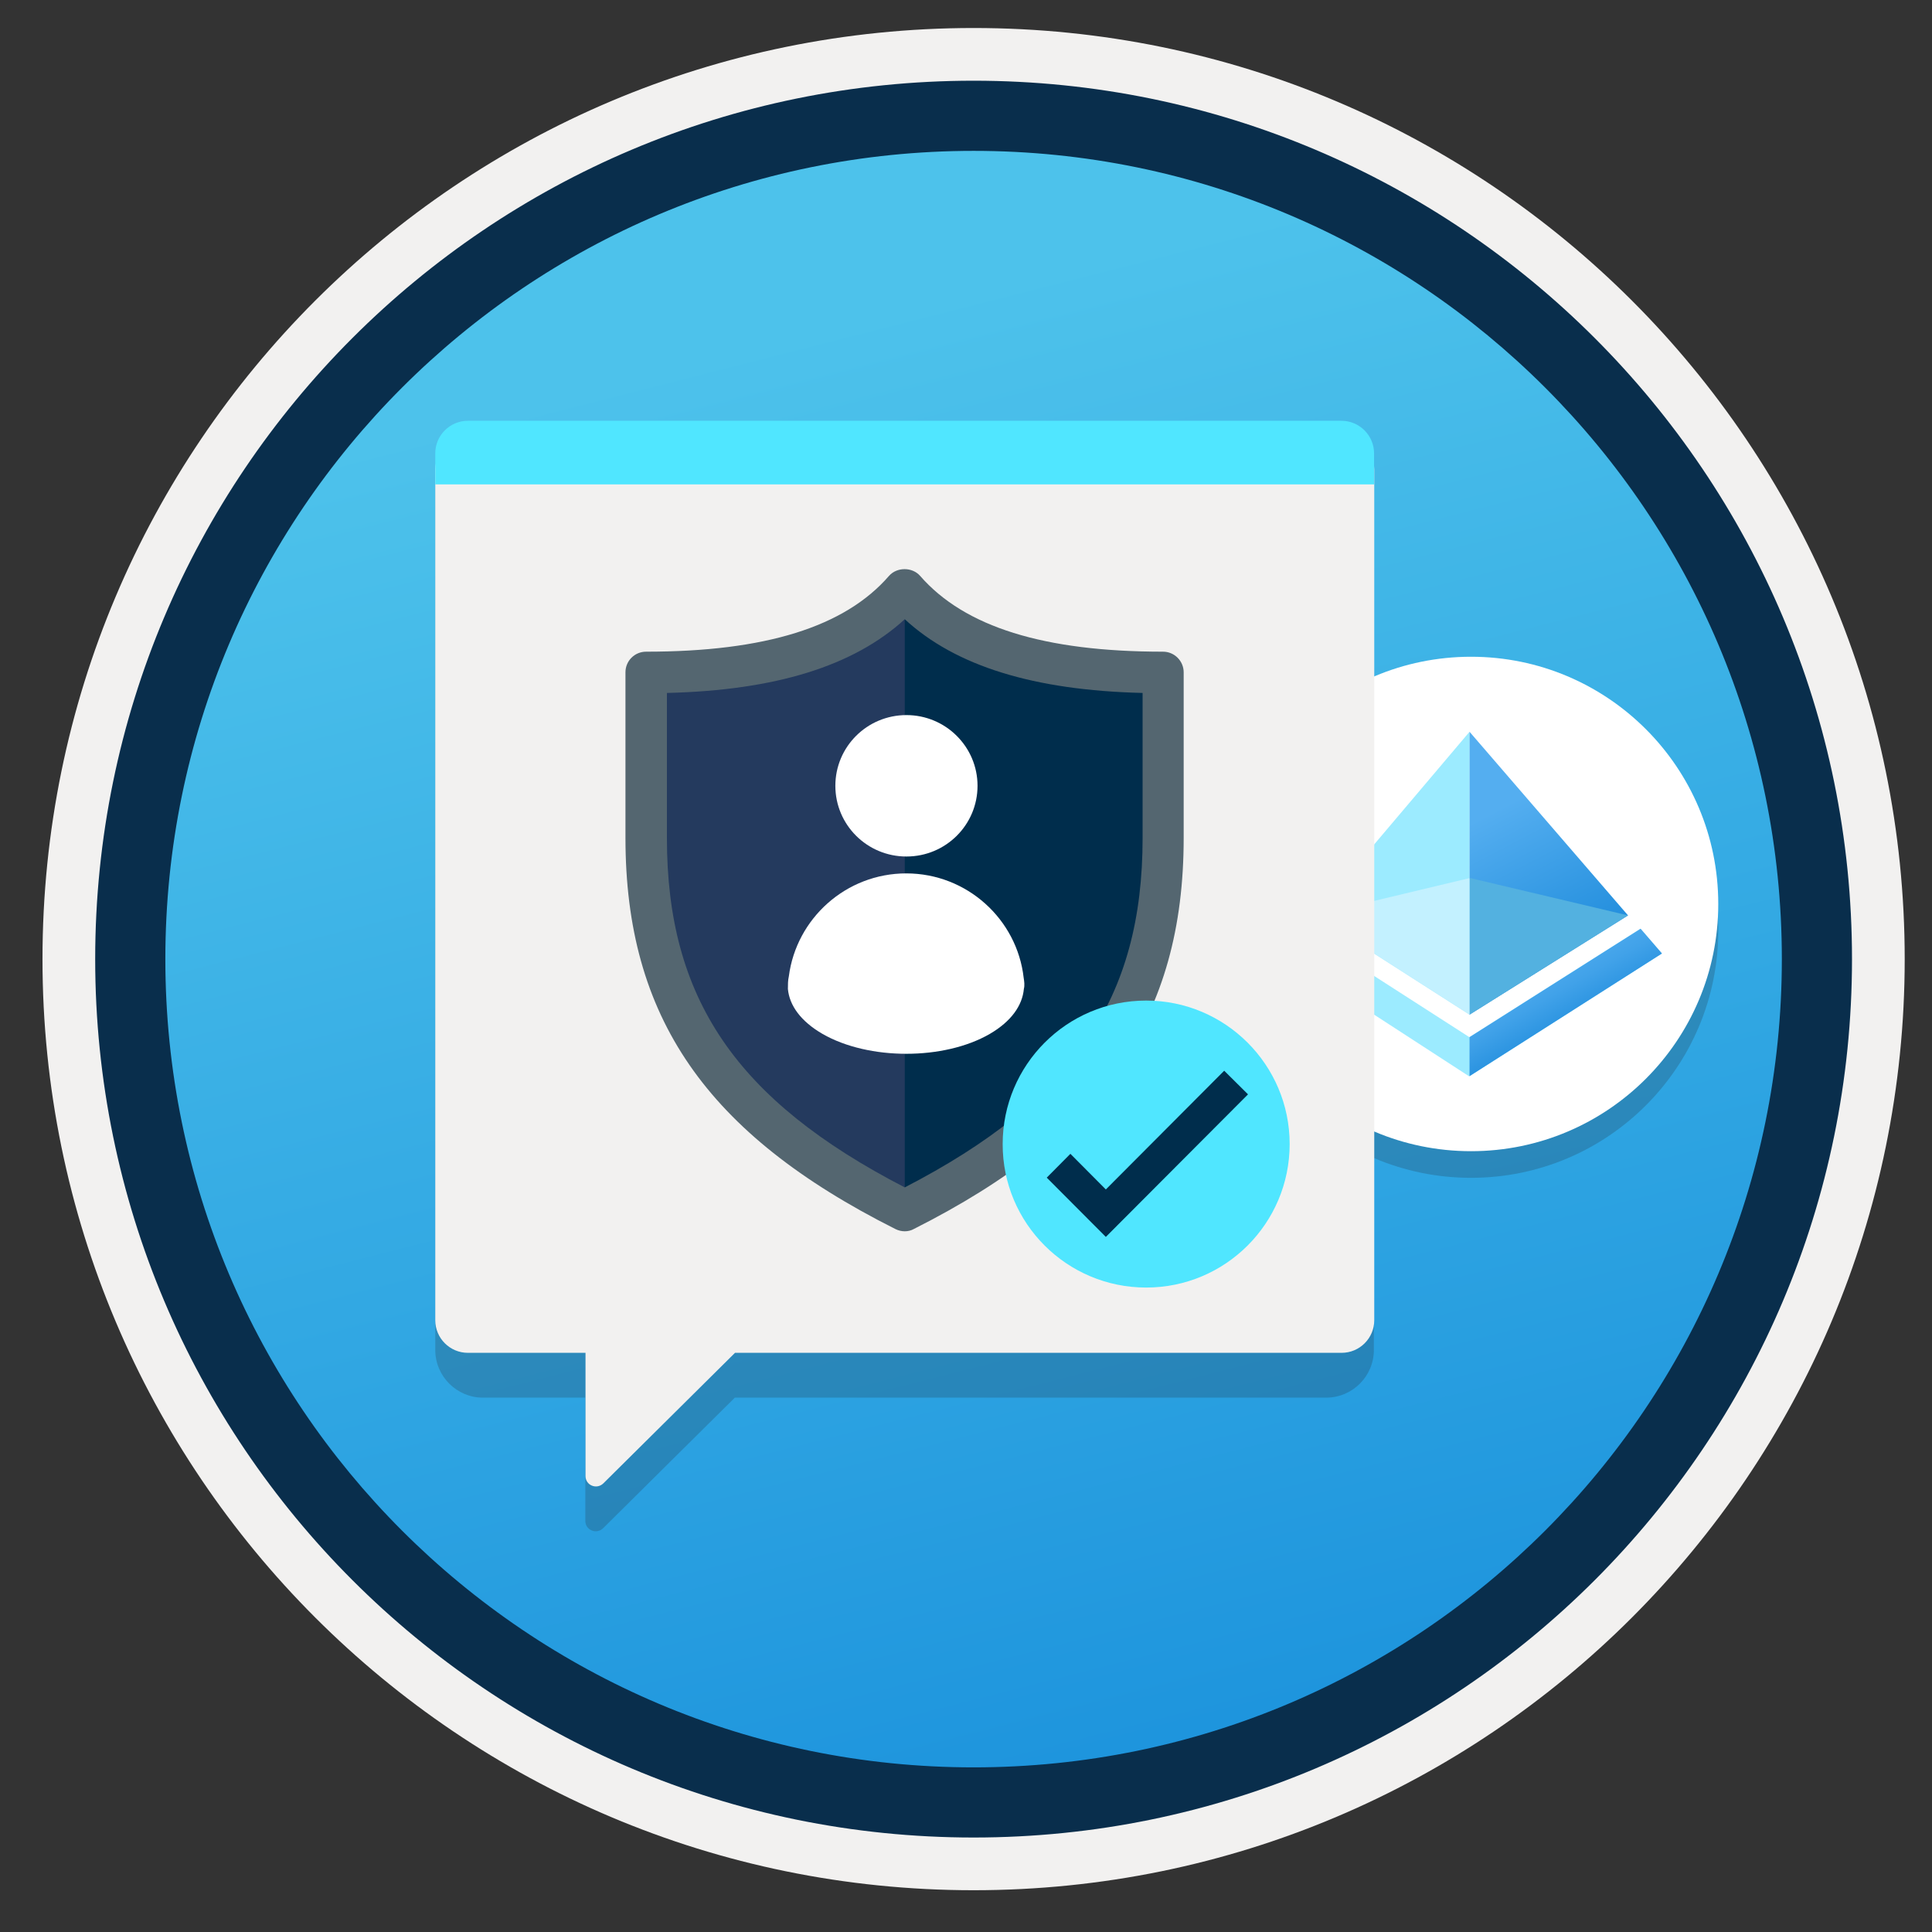 <svg width="103" height="103" viewBox="0 0 103 103" fill="none" xmlns="http://www.w3.org/2000/svg">
<rect x="0" y="0" width="103" height="103" fill="#333333" stroke="none"/>
<path d="M51.905 97.943C26.055 97.943 5.095 76.993 5.095 51.133C5.095 25.273 26.055 4.323 51.905 4.323C77.755 4.323 98.715 25.283 98.715 51.133C98.715 76.983 77.755 97.943 51.905 97.943Z" fill="url(#paint0_linear)"/>
<path fill-rule="evenodd" clip-rule="evenodd" d="M97.805 51.133C97.805 76.483 77.255 97.033 51.905 97.033C26.555 97.033 6.005 76.483 6.005 51.133C6.005 25.783 26.555 5.233 51.905 5.233C77.255 5.233 97.805 25.783 97.805 51.133ZM51.905 1.493C79.325 1.493 101.545 23.713 101.545 51.133C101.545 78.553 79.315 100.773 51.905 100.773C24.485 100.773 2.265 78.543 2.265 51.133C2.265 23.713 24.485 1.493 51.905 1.493Z" fill="#F2F1F0"/>
<path fill-rule="evenodd" clip-rule="evenodd" d="M94.995 51.133C94.995 74.933 75.705 94.223 51.905 94.223C28.105 94.223 8.815 74.933 8.815 51.133C8.815 27.333 28.105 8.043 51.905 8.043C75.705 8.043 94.995 27.333 94.995 51.133ZM51.905 4.303C77.765 4.303 98.735 25.273 98.735 51.133C98.735 76.993 77.765 97.963 51.905 97.963C26.045 97.963 5.075 76.993 5.075 51.133C5.075 25.273 26.035 4.303 51.905 4.303Z" fill="#092E4C"/>
<path opacity="0.2" d="M78.425 62.793C85.704 62.793 91.605 56.892 91.605 49.613C91.605 42.334 85.704 36.433 78.425 36.433C71.146 36.433 65.245 42.334 65.245 49.613C65.245 56.892 71.146 62.793 78.425 62.793Z" fill="#1F1D21"/>
<path d="M78.425 61.373C85.704 61.373 91.605 55.472 91.605 48.193C91.605 40.913 85.704 35.013 78.425 35.013C71.146 35.013 65.245 40.913 65.245 48.193C65.245 55.472 71.146 61.373 78.425 61.373Z" fill="white"/>
<path d="M69.375 49.533L78.335 55.293L87.455 49.513L88.595 50.833L78.325 57.383L68.235 50.833L69.375 49.533Z" fill="#9CEBFF"/>
<path d="M70.055 48.783L78.335 39.013L86.785 48.803L78.335 54.093L70.055 48.783Z" fill="white"/>
<path d="M78.345 39.013V54.093L70.065 48.793L78.345 39.013Z" fill="#9CEBFF"/>
<path d="M78.345 39.013V54.093L86.795 48.803L78.345 39.013Z" fill="url(#paint1_linear)"/>
<path d="M78.345 46.803L86.795 48.803L78.345 54.093V46.803Z" fill="#53B1E0"/>
<path d="M78.345 54.093L70.065 48.793L78.345 46.813V54.093Z" fill="#C3F1FF"/>
<path d="M78.345 57.373L88.605 50.833L87.465 49.513L78.345 55.293V57.373Z" fill="url(#paint2_linear)"/>
<path opacity="0.2" d="M73.255 25.693H23.205V71.963C23.205 73.373 24.345 74.513 25.755 74.513H31.205V81.083C31.205 81.573 31.795 81.823 32.155 81.473L39.175 74.513H70.695C72.105 74.513 73.245 73.373 73.245 71.963V25.693H73.255Z" fill="#1F1D21"/>
<path d="M71.525 23.293H24.945C23.985 23.293 23.205 24.073 23.205 25.033V70.383C23.205 71.343 23.985 72.123 24.945 72.123H31.215V78.693C31.215 79.183 31.805 79.433 32.165 79.083L39.185 72.123H71.525C72.485 72.123 73.265 71.343 73.265 70.383V25.033C73.255 24.073 72.475 23.293 71.525 23.293Z" fill="#F2F1F0"/>
<path d="M73.255 24.173C73.255 23.213 72.475 22.433 71.515 22.433H24.945C23.985 22.433 23.205 23.213 23.205 24.173V25.823H73.255V24.173Z" fill="#50E6FF"/>
<path fill-rule="evenodd" clip-rule="evenodd" d="M48.235 31.453C45.345 34.763 40.255 35.863 34.455 35.863V44.683C34.455 53.773 38.485 59.633 48.235 64.533C57.985 59.633 62.015 53.773 62.015 44.683V35.863C56.215 35.863 51.125 34.763 48.235 31.453Z" fill="#243A5E"/>
<path fill-rule="evenodd" clip-rule="evenodd" d="M48.235 31.453V64.533C57.985 59.633 62.015 53.773 62.015 44.683V35.863C56.215 35.863 51.125 34.763 48.235 31.453Z" fill="#002D4C"/>
<path fill-rule="evenodd" clip-rule="evenodd" d="M35.555 36.943V44.683C35.555 53.223 39.235 58.653 48.235 63.303C57.235 58.653 60.915 53.223 60.915 44.683V36.943C55.125 36.803 50.945 35.513 48.235 33.013C45.515 35.503 41.355 36.803 35.555 36.943ZM48.235 65.643C48.065 65.643 47.895 65.603 47.735 65.523C37.645 60.453 33.345 54.213 33.345 44.673V35.843C33.345 35.233 33.835 34.743 34.445 34.743C40.795 34.743 45.035 33.423 47.395 30.703C47.815 30.223 48.635 30.223 49.055 30.703C51.425 33.423 55.655 34.743 62.005 34.743C62.615 34.743 63.105 35.243 63.105 35.843V44.673C63.105 54.213 58.795 60.443 48.715 65.523C48.575 65.603 48.405 65.643 48.235 65.643Z" fill="#546670"/>
<path d="M54.575 52.133C54.225 49.013 51.555 46.563 48.315 46.563C45.105 46.563 42.455 48.963 42.055 52.053C42.005 52.263 42.005 52.503 42.005 52.723C42.085 53.603 42.695 54.453 43.855 55.123C46.315 56.533 50.325 56.533 52.765 55.123C53.915 54.453 54.505 53.603 54.585 52.723C54.635 52.533 54.605 52.313 54.575 52.133Z" fill="white"/>
<path d="M48.325 45.663C50.425 45.663 52.115 43.973 52.115 41.893C52.115 39.813 50.415 38.123 48.325 38.123C46.225 38.123 44.535 39.813 44.535 41.893C44.535 43.973 46.225 45.663 48.325 45.663Z" fill="white"/>
<path d="M61.105 68.643C65.335 68.643 68.755 65.213 68.755 60.993C68.755 56.773 65.325 53.343 61.105 53.343C56.875 53.343 53.455 56.773 53.455 60.993C53.445 65.213 56.875 68.643 61.105 68.643Z" fill="#50E6FF"/>
<path d="M65.265 57.083L58.955 63.413L57.065 61.513L55.805 62.783L58.955 65.943L66.535 58.343L65.265 57.083Z" fill="#002D4C"/>
<defs>
<linearGradient id="paint0_linear" x1="43.34" y1="17.595" x2="97.009" y2="227.736" gradientUnits="userSpaceOnUse">
<stop stop-color="#4DC2EB"/>
<stop offset="0.585" stop-color="#0078D4"/>
</linearGradient>
<linearGradient id="paint1_linear" x1="83.227" y1="52.7" x2="78.065" y2="42.828" gradientUnits="userSpaceOnUse">
<stop stop-color="#1988D9"/>
<stop offset="0.9" stop-color="#54AEF0"/>
</linearGradient>
<linearGradient id="paint2_linear" x1="81.017" y1="49.821" x2="84.586" y2="56.038" gradientUnits="userSpaceOnUse">
<stop offset="0.1" stop-color="#54AEF0"/>
<stop offset="0.29" stop-color="#4FABEE"/>
<stop offset="0.51" stop-color="#41A2E9"/>
<stop offset="0.74" stop-color="#2A93E0"/>
<stop offset="0.88" stop-color="#1988D9"/>
</linearGradient>
</defs>
</svg>
